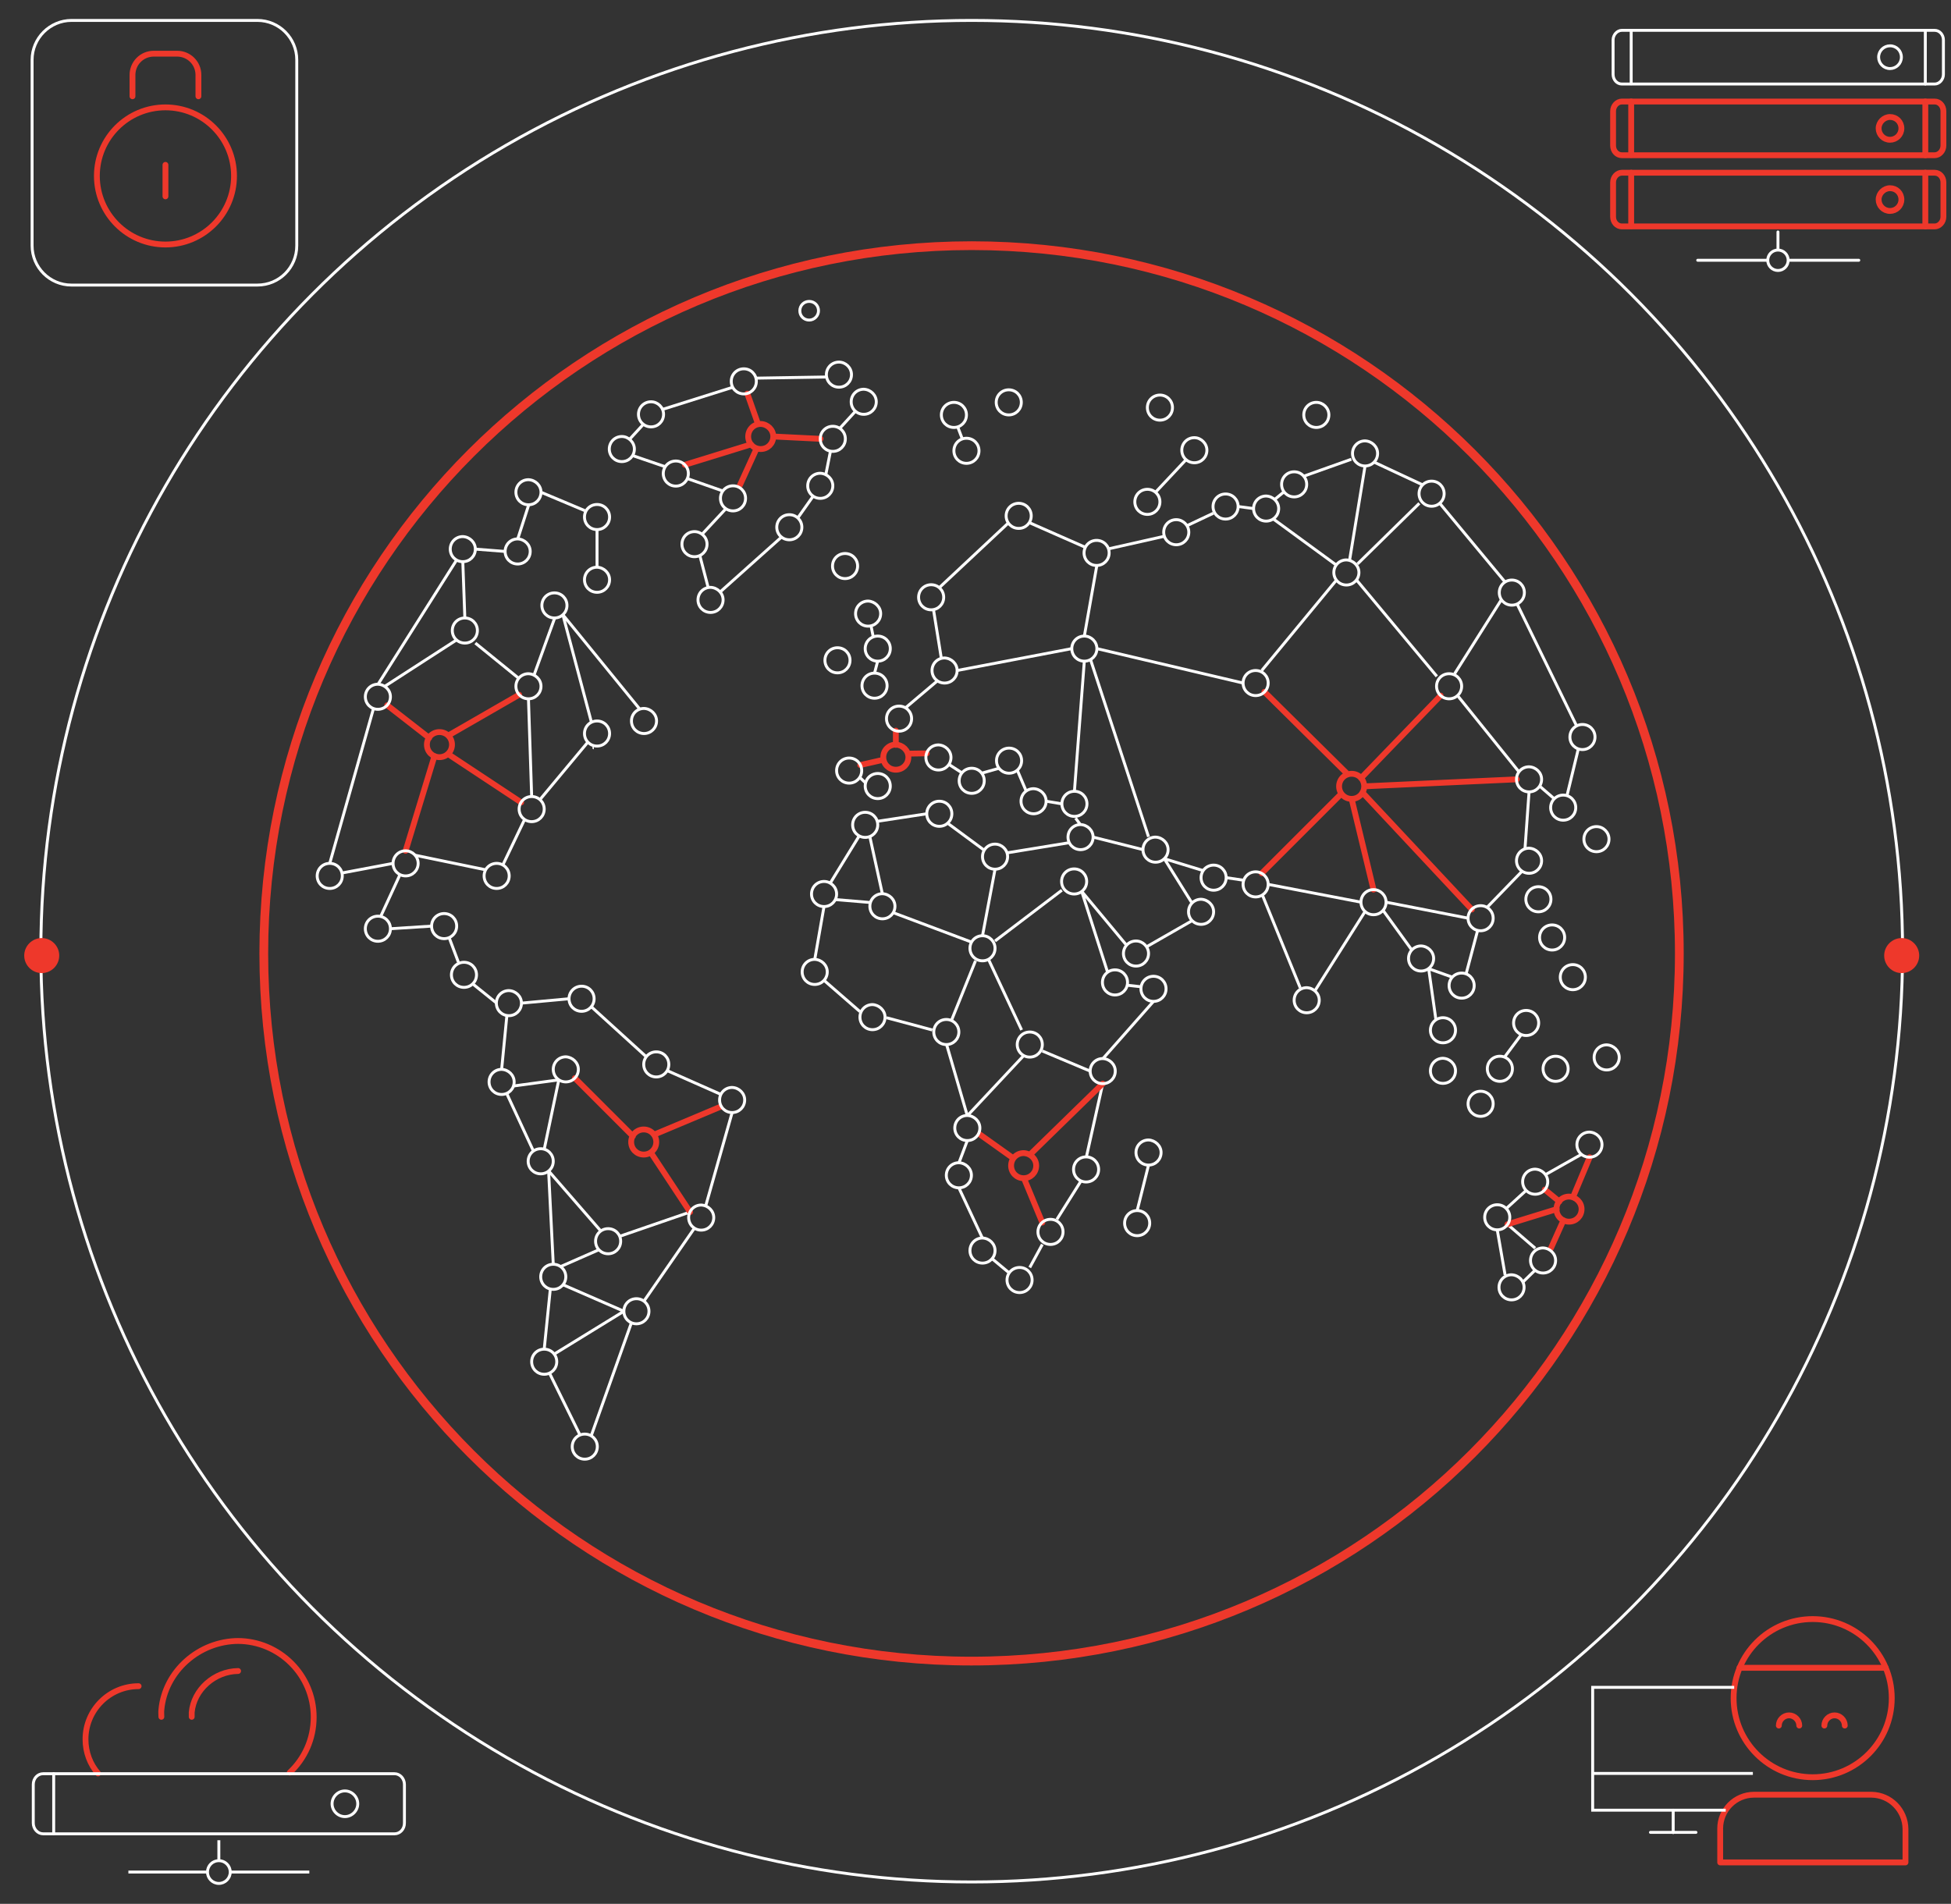 <?xml version="1.0" encoding="utf-8"?>
<!-- Generator: Adobe Illustrator 24.3.0, SVG Export Plug-In . SVG Version: 6.00 Build 0)  -->
<svg version="1.1" id="Layer_1" xmlns="http://www.w3.org/2000/svg" xmlns:xlink="http://www.w3.org/1999/xlink" x="0px" y="0px"
	 viewBox="0 0 668.6 652.5" style="enable-background:new 0 0 668.6 652.5;" xml:space="preserve">
<rect x="0" y="0" width="668.6" height="652.5" fill="#333333" stroke="none"/>
<style type="text/css">
	.dns0{fill:none;stroke:#ffffff;stroke-miterlimit:10;}
	.dns1{fill:#ee382b;}
	.dns2{fill:none;stroke:#ee382b;stroke-width:3;stroke-linecap:round;stroke-linejoin:round;stroke-miterlimit:10;}
	.dns3{fill:url(#SVGID_1_);stroke:#ffffff;stroke-miterlimit:10;}
	.dns4{fill:none;stroke:#ee382b;stroke-width:2;stroke-linecap:round;stroke-linejoin:round;stroke-miterlimit:10;}
	.dns5{fill:none;stroke:#ffffff;stroke-linecap:round;stroke-linejoin:round;stroke-miterlimit:10;}
</style>
<circle class="dns0" cx="333" cy="326" r="319"/>
<g>
	<path id="svg-ico" class="dns1" d="M20.3,327.5c0,3.3-2.7,6-6,6s-6-2.7-6-6s2.7-6,6-6S20.3,324.2,20.3,327.5z"/>
		<animateTransform  accumulate="none" additive="replace" attributeName="transform" calcMode="linear" dur="10s" fill="remove" from="0 325 320" repeatCount="indefinite" restart="always" to="360 340 325" type="rotate">
		</animateTransform>
</g>
<g>
	<path id="svg-ico" class="dns1" d="M657.7,327.5c0,3.3-2.7,6-6,6s-6-2.7-6-6s2.7-6,6-6S657.7,324.2,657.7,327.5z"/>
		<animateTransform  accumulate="none" additive="replace" attributeName="transform" calcMode="linear" dur="20s" fill="remove" from="0 345 320" repeatCount="indefinite" restart="always" to="-360 322 323" type="rotate">
		</animateTransform>
</g>
<path id="svg-concept" class="dns2" d="M575.5,326.8c0,134-108.6,242.5-242.6,242.5S90.4,460.7,90.4,326.8
	C90.4,192.8,199,84.2,333,84.2C466.9,84.2,575.5,192.8,575.5,326.8z"/>
<radialGradient id="SVGID_1_" cx="203.5" cy="394.7" r="0" gradientTransform="matrix(1 0 0 -1 0 651)" gradientUnits="userSpaceOnUse">
	<stop  offset="0" style="stop-color:#ffffff"/>
	<stop  offset="0.199" style="stop-color:#ffffff"/>
	<stop  offset="0.347" style="stop-color:#ffffff"/>
	<stop  offset="0.479" style="stop-color:#ffffff"/>
	<stop  offset="0.601" style="stop-color:#ffffff"/>
	<stop  offset="0.717" style="stop-color:#ffffff"/>
	<stop  offset="0.828" style="stop-color:#ffffff"/>
	<stop  offset="0.932" style="stop-color:#ffffff"/>
	<stop  offset="1" style="stop-color:#ffffff"/>
</radialGradient>
<path class="dns3" d="M203.5,256.3C203.4,256.3,203.4,256.3,203.5,256.3z"/>
<path class="dns0" d="M328.2,146.3l1.6,4.2 M396,168.7l10.5-11.2 M242.7,201.4l-2.9-11.1 M240.6,183.1l8.2-8.8 M247.8,168.3
	l-12.3-4.3 M247,202.7l20.9-18.7 M273.4,177.5l5.3-7.5 M283,162.7l1.6-8.1 M287.8,146.8l5.4-5.9 M283.3,129.2l-24.2,0.4
	 M251.2,132.7l-23.8,7.5 M220.5,145.4l-4.6,5 M228.1,160l-11.4-3.9 M198.8,491.9l-10.5-21.3 M189.9,464.1l23.9-14.7 M213.8,449.4
	l-20.9-9.1 M192.1,434.1l13.2-5.8 M205.9,421.9L188,401.3 M212.7,423.6l23.8-8.2 M247.1,375.1l-18.3-8.1 M186.5,393.9l5-23.8
	 M191.5,370.1l-15.5,2.1 M171.9,366.6l1.8-18.5 M178.7,343.8l16.3-1.5 M202.6,345l18.9,17.2 M170.2,343.8l-8.2-6.6 M157.1,329.8
	l-3.2-8.5 M148,317.4l-14.2,0.9 M130.5,314l6.6-14.3 M134.7,295.9l-17.5,3.3 M113,295.9l15-53.1 M131.9,235.2l24.6-15.9
	 M162.9,220.4l14.9,12.1 M183,231.4l7.1-19.6 M192.9,210.7l26.4,32.4 M202.7,247.6l-9.8-36.9 M181.1,239.5l1.1,33.5 M179.8,280.8
	l-7.5,15.7 M142.2,293.1l24.2,5 M159.3,211.8l-0.7-19.3 M162.9,188.2l10.3,0.8 M177.4,184.8l3.8-11.8 M185.4,168.7l15,6.3
	 M204.6,181.4v13.1 M340,431.4l5.9,4.9 M352.9,434.4l4.3-7.9 M362.2,417.9l8.1-12.9 M336.7,424.4l-8.1-17.3 M328.6,398.6l2.9-7.7
	 M331.5,382.4l19.4-20.7 M324.4,358l7.1,24.4 M357.2,360.2l16.4,6.9 M372.3,396.5l5.6-25.1 M377.9,362.9l17.4-19.7 M386.6,337.7
	l4.5,0.5 M379.6,333.3l-8.9-27.8 M386.1,324l-15.4-18.5 M392.9,324.5l15.7-9 M408.3,309.2l-9.3-14.9 M412.4,298.4l-13.4-4.1
	 M420.2,300.8l6.1,0.9 M432.6,306.7l13,31.9 M450.6,339.6l17.2-27.2 M473.9,311.9l10,13.8 M489.6,332l2.5,17.6 M497.7,334.9
	l-8.1-2.9 M502.5,333.5l3.9-14.7 M509.6,311l12-12.4 M522.6,291l1.4-19.6 M527.6,269.4l5.1,4.4 M537,272.7l3.9-16.1 M540.3,248.8
	L519.9,207 M515.8,199.5l-22.4-27 M487.6,166.2l-16.7-7.8 M467.8,159.7l-5.3,32.3 M463.1,157.4l-16.3,5.8 M440.1,168.5l-3.3,2.7
	 M436.4,177.9l21.6,15.8 M429.6,174.3l-5.3-0.7 M415.8,175.9l-9.1,4.3 M399,183.8l-19.1,4.3 M372,187.6l-19.3-8.5 M345.6,179.2
	l-23.7,22.2 M319.9,208.9l2.7,16.8 M298.5,214.5l0.7,3.5 M300.8,226.5l-1.1,4.2 M310.3,242.6l11-9.3 M294.6,266.4l2.1,2 M325.2,262
	l4.5,2.9 M336.4,265l6-1.7 M348.6,263.9l3.1,7.3 M358.5,274.6l5.4,0.9 M368.6,280.4l1.7,2.3 M366.5,288.8l-21.4,3.5 M337.3,291.4
	l-12.6-9.3 M317.6,278.9l-17,2.6 M294.5,286.4l-10,16.3 M298.1,286.8l4.3,19.6 M306.1,312.8l26.9,10.1 M341,297.9l-4.3,22.8
	 M363.9,305.1L341,322.5 M338.8,328.9l11.3,24.1 M334.3,329.3l-8.1,20.1 M319.5,353l-15.7-4.2 M294.7,346.7L282.4,336 M279.2,328.9
	l3.2-18.3 M286.2,308.3l11.9,1 M328,229.8l39.3-7.5 M375.9,193.7l-4.3,24.3 M375.9,222.3l50.1,11.8 M371.6,226.5l-3.4,44.7
	 M499.5,238.4l21.1,26.2 M514.6,205.4l-16.1,25.5 M486.4,172.5l-21.2,20.8 M464.9,198.8l27.5,33 M458,198.8l-25.6,31 M434.6,303.1
	l31.8,6.1 M475,309.2l28.2,5.5 M393.6,286.8L373.7,226 M374.6,286.9l17.1,4.3 M515.8,437l-2.7-15.5 M516.2,414.2l6.8-6.2
	 M529.6,402.6l12.4-7 M521.9,439.4l4.2-4.1 M526.1,427.8l-9.5-8.2 M515.6,362.3l5.8-7.8 M393.6,399.3l-3.9,15.6 M202.6,492.1
	l13.8-38.8 M186.5,462.4l2.1-20.7 M189.6,433.3l-1.6-32 M220.7,445.9l17.3-25 M241.9,413.1l9-31.8 M173.8,375.1l9,19.4 M185,274.1
	l16.5-19.8 M129.5,234.6l27-42.7"/>
<g id="svg-concept">
	<path id="svg-concept" class="dns4" d="M467.5,269.5c0,2.4-1.9,4.3-4.3,4.3s-4.3-1.9-4.3-4.3s1.9-4.3,4.3-4.3
		S467.5,267.1,467.5,269.5z M542,414.4c0,2.4-1.9,4.3-4.3,4.3s-4.3-1.9-4.3-4.3s1.9-4.3,4.3-4.3C540.1,410.2,542,412.1,542,414.4z
		 M355.1,399.5c0,2.4-1.9,4.3-4.3,4.3s-4.3-1.9-4.3-4.3s1.9-4.3,4.3-4.3C353.2,395.3,355.1,397.2,355.1,399.5z M154.9,255.2
		c0,2.4-1.9,4.3-4.3,4.3s-4.3-1.9-4.3-4.3s1.9-4.3,4.3-4.3S154.9,252.8,154.9,255.2z M224.9,391.4c0,2.4-1.9,4.3-4.3,4.3
		s-4.3-1.9-4.3-4.3s1.9-4.3,4.3-4.3S224.9,389,224.9,391.4z M265,149.6c0,2.4-1.9,4.3-4.3,4.3s-4.3-1.9-4.3-4.3s1.9-4.3,4.3-4.3
		C263.1,145.4,265,147.3,265,149.6z M281.2,150.4l-16.2-0.8 M256.1,134.9l3.7,10.5 M257.4,152.3l-22.7,7 M259.2,153.9l-5.6,12.3
		 M236.5,415.4l-13.2-20 M224.1,388.9l22.6-9.5 M197,369.5l19.9,19.9 M132.7,241.7l14.4,11.2 M153.6,252.1l24.3-14 M153.5,258.4
		l25.1,16.6 M148.9,259.1l-9.9,32.5 M357.2,419l-6.3-15.2 M335.8,388.8l10.8,7.7 M352.9,395.8l25-24.4 M307,250.4v4.9 M302.7,260.4
		l-7.9,1.8 M433.3,237.1l28.2,27.9 M466.4,266.7l27.3-28.3 M432.4,299.3l26.8-26.8 M463.2,273.8l7.5,31.1 M466.9,271.6l37.5,40.1
		 M467.5,269.5l52.3-2.4 M544.8,396.6l-5.7,13.6 M535.8,418.2l-4.3,9.6 M533.5,414.4l-16.9,5.2 M534.4,411.8l-5-4.1 M311.3,259.5
		c0,2.4-1.9,4.3-4.3,4.3s-4.3-1.9-4.3-4.3s1.9-4.3,4.3-4.3C309.3,255.3,311.3,257.2,311.3,259.5z M311.1,258.3l6.5-0.1"/>
</g>
<path class="dns5" d="M277.3,109.7c-1.8,0-3.2-1.4-3.2-3.2c0-1.8,1.4-3.2,3.2-3.2s3.2,1.4,3.2,3.2
	C280.5,108.2,279.1,109.7,277.3,109.7z"/>
<path class="dns0" d="M353.7,438.7c0,2.4-1.9,4.3-4.3,4.3s-4.3-1.9-4.3-4.3s1.9-4.3,4.3-4.3S353.7,436.3,353.7,438.7z M341,428.6
	c0,2.4-1.9,4.3-4.3,4.3s-4.3-1.9-4.3-4.3s1.9-4.3,4.3-4.3C339.1,424.4,341,426.3,341,428.6z M376.5,400.8c0,2.4-1.9,4.3-4.3,4.3
	s-4.3-1.9-4.3-4.3s1.9-4.3,4.3-4.3S376.5,398.4,376.5,400.8z M382.2,367.1c0,2.4-1.9,4.3-4.3,4.3s-4.3-1.9-4.3-4.3s1.9-4.3,4.3-4.3
	C380.3,362.9,382.2,364.8,382.2,367.1z M399.6,338.9c0,2.4-1.9,4.3-4.3,4.3s-4.3-1.9-4.3-4.3s1.9-4.3,4.3-4.3
	S399.6,336.5,399.6,338.9z M386.4,336.7c0,2.4-1.9,4.3-4.3,4.3s-4.3-1.9-4.3-4.3s1.9-4.3,4.3-4.3S386.4,334.3,386.4,336.7z
	 M372.4,302.1c0,2.4-1.9,4.3-4.3,4.3s-4.3-1.9-4.3-4.3s1.9-4.3,4.3-4.3S372.4,299.7,372.4,302.1z M393.6,326.8
	c0,2.4-1.9,4.3-4.3,4.3s-4.3-1.9-4.3-4.3s1.9-4.3,4.3-4.3C391.6,322.5,393.6,324.4,393.6,326.8z M415.9,312.5c0,2.4-1.9,4.3-4.3,4.3
	s-4.3-1.9-4.3-4.3s1.9-4.3,4.3-4.3C414,308.3,415.9,310.2,415.9,312.5z M374.6,286.9c0,2.4-1.9,4.3-4.3,4.3s-4.3-1.9-4.3-4.3
	s1.9-4.3,4.3-4.3C372.7,282.7,374.6,284.6,374.6,286.9z M372.5,275.5c0,2.4-1.9,4.3-4.3,4.3s-4.3-1.9-4.3-4.3s1.9-4.3,4.3-4.3
	S372.5,273.1,372.5,275.5z M358.5,274.6c0,2.4-1.9,4.3-4.3,4.3s-4.3-1.9-4.3-4.3s1.9-4.3,4.3-4.3
	C356.6,270.4,358.5,272.3,358.5,274.6z M345.3,293.6c0,2.4-1.9,4.3-4.3,4.3s-4.3-1.9-4.3-4.3s1.9-4.3,4.3-4.3
	C343.3,289.3,345.3,291.2,345.3,293.6z M300.8,282.7c0,2.4-1.9,4.3-4.3,4.3s-4.3-1.9-4.3-4.3s1.9-4.3,4.3-4.3
	S300.8,280.3,300.8,282.7z M325.9,259.6c0,2.4-1.9,4.3-4.3,4.3s-4.3-1.9-4.3-4.3s1.9-4.3,4.3-4.3C324,255.4,325.9,257.3,325.9,259.6
	z M337.3,267.6c0,2.4-1.9,4.3-4.3,4.3s-4.3-1.9-4.3-4.3s1.9-4.3,4.3-4.3S337.3,265.2,337.3,267.6z M328,229.8c0,2.4-1.9,4.3-4.3,4.3
	s-4.3-1.9-4.3-4.3s1.9-4.3,4.3-4.3C326.1,225.6,328,227.5,328,229.8z M323.4,204.7c0,2.4-1.9,4.3-4.3,4.3s-4.3-1.9-4.3-4.3
	s1.9-4.3,4.3-4.3S323.4,202.3,323.4,204.7z M353.4,176.8c0,2.4-1.9,4.3-4.3,4.3s-4.3-1.9-4.3-4.3s1.9-4.3,4.3-4.3
	S353.4,174.4,353.4,176.8z M380.1,189.5c0,2.4-1.9,4.3-4.3,4.3s-4.3-1.9-4.3-4.3s1.9-4.3,4.3-4.3S380.1,187.1,380.1,189.5z
	 M407.4,182.4c0,2.4-1.9,4.3-4.3,4.3s-4.3-1.9-4.3-4.3s1.9-4.3,4.3-4.3C405.4,178.1,407.4,180,407.4,182.4z M424.3,173.6
	c0,2.4-1.9,4.3-4.3,4.3s-4.3-1.9-4.3-4.3s1.9-4.3,4.3-4.3S424.3,171.2,424.3,173.6z M447.8,166c0,2.4-1.9,4.3-4.3,4.3
	s-4.3-1.9-4.3-4.3s1.9-4.3,4.3-4.3S447.8,163.6,447.8,166z M438.2,174.3c0,2.4-1.9,4.3-4.3,4.3s-4.3-1.9-4.3-4.3s1.9-4.3,4.3-4.3
	C436.3,170.1,438.2,172,438.2,174.3z M472.1,155.4c0,2.4-1.9,4.3-4.3,4.3s-4.3-1.9-4.3-4.3s1.9-4.3,4.3-4.3
	C470.2,151.2,472.1,153.1,472.1,155.4z M494.9,169.2c0,2.4-1.9,4.3-4.3,4.3s-4.3-1.9-4.3-4.3s1.9-4.3,4.3-4.3
	S494.9,166.8,494.9,169.2z M546.6,252.6c0,2.4-1.9,4.3-4.3,4.3s-4.3-1.9-4.3-4.3s1.9-4.3,4.3-4.3S546.6,250.2,546.6,252.6
	L546.6,252.6z M540,276.8c0,2.4-1.9,4.3-4.3,4.3s-4.3-1.9-4.3-4.3s1.9-4.3,4.3-4.3S540,274.4,540,276.8z M528.3,267.1
	c0,2.4-1.9,4.3-4.3,4.3s-4.3-1.9-4.3-4.3s1.9-4.3,4.3-4.3C526.4,262.9,528.3,264.8,528.3,267.1z M528.3,295c0,2.4-1.9,4.3-4.3,4.3
	s-4.3-1.9-4.3-4.3s1.9-4.3,4.3-4.3C526.4,290.8,528.3,292.7,528.3,295z M511.7,314.7c0,2.4-1.9,4.3-4.3,4.3s-4.3-1.9-4.3-4.3
	s1.9-4.3,4.3-4.3S511.7,312.3,511.7,314.7z M505.2,337.8c0,2.4-1.9,4.3-4.3,4.3s-4.3-1.9-4.3-4.3s1.9-4.3,4.3-4.3
	S505.2,335.4,505.2,337.8z M491.3,328.5c0,2.4-1.9,4.3-4.3,4.3s-4.3-1.9-4.3-4.3s1.9-4.3,4.3-4.3
	C489.4,324.3,491.3,326.2,491.3,328.5z M475,309.2c0,2.4-1.9,4.3-4.3,4.3s-4.3-1.9-4.3-4.3s1.9-4.3,4.3-4.3
	C473,304.9,475,306.8,475,309.2z M434.6,303.1c0,2.4-1.9,4.3-4.3,4.3s-4.3-1.9-4.3-4.3s1.9-4.3,4.3-4.3S434.6,300.7,434.6,303.1z
	 M500.9,235.2c0,2.4-1.9,4.3-4.3,4.3s-4.3-1.9-4.3-4.3s1.9-4.3,4.3-4.3S500.9,232.8,500.9,235.2z M375.9,222.3
	c0,2.4-1.9,4.3-4.3,4.3s-4.3-1.9-4.3-4.3s1.9-4.3,4.3-4.3C373.9,218,375.9,219.9,375.9,222.3z M434.6,234.1c0,2.4-1.9,4.3-4.3,4.3
	s-4.3-1.9-4.3-4.3s1.9-4.3,4.3-4.3S434.6,231.7,434.6,234.1z M420.2,300.8c0,2.4-1.9,4.3-4.3,4.3s-4.3-1.9-4.3-4.3s1.9-4.3,4.3-4.3
	S420.2,298.4,420.2,300.8z M498.8,353.1c0,2.4-1.9,4.3-4.3,4.3s-4.3-1.9-4.3-4.3s1.9-4.3,4.3-4.3S498.8,350.7,498.8,353.1z
	 M549,392.3c0,2.4-1.9,4.3-4.3,4.3s-4.3-1.9-4.3-4.3s1.9-4.3,4.3-4.3C547.1,388.1,549,390,549,392.3z M394,419.2
	c0,2.4-1.9,4.3-4.3,4.3s-4.3-1.9-4.3-4.3s1.9-4.3,4.3-4.3S394,416.8,394,419.2z M397.9,395c0,2.4-1.9,4.3-4.3,4.3s-4.3-1.9-4.3-4.3
	s1.9-4.3,4.3-4.3C395.9,390.8,397.9,392.7,397.9,395z M543.3,334.9c0,2.4-1.9,4.3-4.3,4.3s-4.3-1.9-4.3-4.3s1.9-4.3,4.3-4.3
	S543.3,332.5,543.3,334.9z M551.4,287.6c0,2.4-1.9,4.3-4.3,4.3s-4.3-1.9-4.3-4.3s1.9-4.3,4.3-4.3S551.4,285.3,551.4,287.6z
	 M554.9,362.4c0,2.4-1.9,4.3-4.3,4.3s-4.3-1.9-4.3-4.3s1.9-4.3,4.3-4.3C553,358.2,554.9,360.1,554.9,362.4z M537.4,366.3
	c0,2.4-1.9,4.3-4.3,4.3s-4.3-1.9-4.3-4.3s1.9-4.3,4.3-4.3S537.4,363.9,537.4,366.3z M511.7,378.3c0,2.4-1.9,4.3-4.3,4.3
	s-4.3-1.9-4.3-4.3s1.9-4.3,4.3-4.3S511.7,375.9,511.7,378.3z M498.8,367c0,2.4-1.9,4.3-4.3,4.3s-4.3-1.9-4.3-4.3s1.9-4.3,4.3-4.3
	C496.9,362.8,498.8,364.7,498.8,367z M536.2,321.3c0,2.4-1.9,4.3-4.3,4.3s-4.3-1.9-4.3-4.3s1.9-4.3,4.3-4.3S536.2,318.9,536.2,321.3
	z M531.5,308.2c0,2.4-1.9,4.3-4.3,4.3s-4.3-1.9-4.3-4.3s1.9-4.3,4.3-4.3S531.5,305.8,531.5,308.2z M530.4,405c0,2.4-1.9,4.3-4.3,4.3
	s-4.3-1.9-4.3-4.3s1.9-4.3,4.3-4.3C528.5,400.8,530.4,402.7,530.4,405z M304,235c0,2.4-1.9,4.3-4.3,4.3s-4.3-1.9-4.3-4.3
	s1.9-4.3,4.3-4.3S304,232.6,304,235z M291.3,226.3c0,2.4-1.9,4.3-4.3,4.3s-4.3-1.9-4.3-4.3s1.9-4.3,4.3-4.3S291.3,223.9,291.3,226.3
	z M286.7,306.4c0,2.4-1.9,4.3-4.3,4.3s-4.3-1.9-4.3-4.3s1.9-4.3,4.3-4.3C284.7,302.1,286.7,304,286.7,306.4z M283.5,333.1
	c0,2.4-1.9,4.3-4.3,4.3s-4.3-1.9-4.3-4.3s1.9-4.3,4.3-4.3C281.6,328.9,283.5,330.8,283.5,333.1z M306.7,310.6c0,2.4-1.9,4.3-4.3,4.3
	s-4.3-1.9-4.3-4.3s1.9-4.3,4.3-4.3C304.8,306.4,306.7,308.3,306.7,310.6z M341,325c0,2.4-1.9,4.3-4.3,4.3s-4.3-1.9-4.3-4.3
	s1.9-4.3,4.3-4.3S341,322.7,341,325z M357.2,358c0,2.4-1.9,4.3-4.3,4.3s-4.3-1.9-4.3-4.3s1.9-4.3,4.3-4.3S357.2,355.6,357.2,358z
	 M332.9,402.8c0,2.4-1.9,4.3-4.3,4.3s-4.3-1.9-4.3-4.3s1.9-4.3,4.3-4.3C331,398.6,332.9,400.5,332.9,402.8z M335.8,386.6
	c0,2.4-1.9,4.3-4.3,4.3s-4.3-1.9-4.3-4.3s1.9-4.3,4.3-4.3C333.9,382.4,335.8,384.3,335.8,386.6z M328.6,353.7c0,2.4-1.9,4.3-4.3,4.3
	s-4.3-1.9-4.3-4.3s1.9-4.3,4.3-4.3S328.6,351.3,328.6,353.7z M293.9,194c0,2.4-1.9,4.3-4.3,4.3s-4.3-1.9-4.3-4.3s1.9-4.3,4.3-4.3
	S293.9,191.6,293.9,194z M335.5,154.5c0,2.4-1.9,4.3-4.3,4.3s-4.3-1.9-4.3-4.3s1.9-4.3,4.3-4.3S335.5,152.1,335.5,154.5z
	 M331.2,142.2c0,2.4-1.9,4.3-4.3,4.3s-4.3-1.9-4.3-4.3s1.9-4.3,4.3-4.3S331.2,139.8,331.2,142.2z M350,137.9c0,2.4-1.9,4.3-4.3,4.3
	s-4.3-1.9-4.3-4.3s1.9-4.3,4.3-4.3S350,135.5,350,137.9z M401.8,139.7c0,2.4-1.9,4.3-4.3,4.3s-4.3-1.9-4.3-4.3s1.9-4.3,4.3-4.3
	S401.8,137.3,401.8,139.7z M413.6,154.3c0,2.4-1.9,4.3-4.3,4.3s-4.3-1.9-4.3-4.3s1.9-4.3,4.3-4.3C411.6,150,413.6,152,413.6,154.3z
	 M247.8,205.6c0,2.4-1.9,4.3-4.3,4.3s-4.3-1.9-4.3-4.3s1.9-4.3,4.3-4.3C245.9,201.4,247.8,203.3,247.8,205.6z M222.4,449.4
	c0,2.4-1.9,4.3-4.3,4.3s-4.3-1.9-4.3-4.3s1.9-4.3,4.3-4.3S222.4,447,222.4,449.4z M193.9,437.6c0,2.4-1.9,4.3-4.3,4.3
	s-4.3-1.9-4.3-4.3s1.9-4.3,4.3-4.3S193.9,435.2,193.9,437.6z M212.7,425.4c0,2.4-1.9,4.3-4.3,4.3s-4.3-1.9-4.3-4.3s1.9-4.3,4.3-4.3
	S212.7,423,212.7,425.4z M229.2,364.8c0,2.4-1.9,4.3-4.3,4.3s-4.3-1.9-4.3-4.3s1.9-4.3,4.3-4.3S229.2,362.4,229.2,364.8z
	 M203.6,342.3c0,2.4-1.9,4.3-4.3,4.3s-4.3-1.9-4.3-4.3s1.9-4.3,4.3-4.3S203.6,339.9,203.6,342.3z M178.7,343.8
	c0,2.4-1.9,4.3-4.3,4.3s-4.3-1.9-4.3-4.3s1.9-4.3,4.3-4.3C176.8,339.6,178.7,341.5,178.7,343.8z M163.3,334.1c0,2.4-1.9,4.3-4.3,4.3
	s-4.3-1.9-4.3-4.3s1.9-4.3,4.3-4.3S163.3,331.7,163.3,334.1z M117.3,300.2c0,2.4-1.9,4.3-4.3,4.3s-4.3-1.9-4.3-4.3s1.9-4.3,4.3-4.3
	S117.3,297.8,117.3,300.2z M143.3,295.9c0,2.4-1.9,4.3-4.3,4.3s-4.3-1.9-4.3-4.3s1.9-4.3,4.3-4.3
	C141.3,291.6,143.3,293.5,143.3,295.9z M174.5,300.2c0,2.4-1.9,4.3-4.3,4.3s-4.3-1.9-4.3-4.3s1.9-4.3,4.3-4.3
	S174.5,297.8,174.5,300.2z M186.5,277.3c0,2.4-1.9,4.3-4.3,4.3s-4.3-1.9-4.3-4.3s1.9-4.3,4.3-4.3S186.5,274.9,186.5,277.3z
	 M194.3,207.5c0,2.4-1.9,4.3-4.3,4.3s-4.3-1.9-4.3-4.3s1.9-4.3,4.3-4.3S194.3,205.1,194.3,207.5z M185.4,235.2
	c0,2.4-1.9,4.3-4.3,4.3s-4.3-1.9-4.3-4.3s1.9-4.3,4.3-4.3C183.5,231,185.4,232.9,185.4,235.2z M163.6,216.1c0,2.4-1.9,4.3-4.3,4.3
	s-4.3-1.9-4.3-4.3s1.9-4.3,4.3-4.3S163.6,213.7,163.6,216.1z M185.4,168.7c0,2.4-1.9,4.3-4.3,4.3s-4.3-1.9-4.3-4.3s1.9-4.3,4.3-4.3
	C183.5,164.5,185.4,166.4,185.4,168.7z M181.7,189c0,2.4-1.9,4.3-4.3,4.3s-4.3-1.9-4.3-4.3s1.9-4.3,4.3-4.3
	C179.8,184.8,181.7,186.7,181.7,189z M208.9,177.2c0,2.4-1.9,4.3-4.3,4.3s-4.3-1.9-4.3-4.3s1.9-4.3,4.3-4.3S208.9,174.8,208.9,177.2
	z M208.9,198.7c0,2.4-1.9,4.3-4.3,4.3s-4.3-1.9-4.3-4.3s1.9-4.3,4.3-4.3C207,194.5,208.9,196.4,208.9,198.7z M133.8,238.8
	c0,2.4-1.9,4.3-4.3,4.3s-4.3-1.9-4.3-4.3s1.9-4.3,4.3-4.3C131.9,234.6,133.8,236.5,133.8,238.8z M198.2,366.5c0,2.4-1.9,4.3-4.3,4.3
	s-4.3-1.9-4.3-4.3s1.9-4.3,4.3-4.3C196.2,362.3,198.2,364.2,198.2,366.5z M242.3,186.5c0,2.4-1.9,4.3-4.3,4.3s-4.3-1.9-4.3-4.3
	s1.9-4.3,4.3-4.3C240.3,182.2,242.3,184.1,242.3,186.5z M274.8,180.7c0,2.4-1.9,4.3-4.3,4.3s-4.3-1.9-4.3-4.3s1.9-4.3,4.3-4.3
	S274.8,178.3,274.8,180.7z M289.7,150.4c0,2.4-1.9,4.3-4.3,4.3s-4.3-1.9-4.3-4.3s1.9-4.3,4.3-4.3S289.7,148,289.7,150.4z
	 M300.3,137.7c0,2.4-1.9,4.3-4.3,4.3s-4.3-1.9-4.3-4.3s1.9-4.3,4.3-4.3C298.4,133.5,300.3,135.4,300.3,137.7z M291.8,128.4
	c0,2.4-1.9,4.3-4.3,4.3s-4.3-1.9-4.3-4.3s1.9-4.3,4.3-4.3C289.8,124.1,291.8,126,291.8,128.4z M259.2,130.7c0,2.4-1.9,4.3-4.3,4.3
	s-4.3-1.9-4.3-4.3s1.9-4.3,4.3-4.3S259.2,128.3,259.2,130.7z M227.4,142c0,2.4-1.9,4.3-4.3,4.3s-4.3-1.9-4.3-4.3s1.9-4.3,4.3-4.3
	C225.4,137.7,227.4,139.6,227.4,142z M217.4,153.9c0,2.4-1.9,4.3-4.3,4.3s-4.3-1.9-4.3-4.3s1.9-4.3,4.3-4.3
	C215.4,149.6,217.4,151.6,217.4,153.9z M235.9,162.3c0,2.4-1.9,4.3-4.3,4.3s-4.3-1.9-4.3-4.3s1.9-4.3,4.3-4.3
	S235.9,159.9,235.9,162.3z M255.2,377c0,2.4-1.9,4.3-4.3,4.3s-4.3-1.9-4.3-4.3s1.9-4.3,4.3-4.3C253.3,372.8,255.2,374.7,255.2,377z
	 M244.6,417.3c0,2.4-1.9,4.3-4.3,4.3s-4.3-1.9-4.3-4.3s1.9-4.3,4.3-4.3C242.7,413.1,244.6,415,244.6,417.3z M204.7,495.8
	c0,2.4-1.9,4.3-4.3,4.3s-4.3-1.9-4.3-4.3s1.9-4.3,4.3-4.3S204.7,493.4,204.7,495.8z M190.8,466.7c0,2.4-1.9,4.3-4.3,4.3
	s-4.3-1.9-4.3-4.3s1.9-4.3,4.3-4.3S190.8,464.3,190.8,466.7z M176.2,370.8c0,2.4-1.9,4.3-4.3,4.3s-4.3-1.9-4.3-4.3s1.9-4.3,4.3-4.3
	C174.3,366.6,176.2,368.5,176.2,370.8z M189.6,398c0,2.4-1.9,4.3-4.3,4.3s-4.3-1.9-4.3-4.3s1.9-4.3,4.3-4.3S189.6,395.6,189.6,398z
	 M225,247.1c0,2.4-1.9,4.3-4.3,4.3s-4.3-1.9-4.3-4.3s1.9-4.3,4.3-4.3C223.1,242.9,225,244.8,225,247.1z M162.9,188.2
	c0,2.4-1.9,4.3-4.3,4.3s-4.3-1.9-4.3-4.3s1.9-4.3,4.3-4.3C161,184,162.9,185.9,162.9,188.2z M208.9,251.4c0,2.4-1.9,4.3-4.3,4.3
	s-4.3-1.9-4.3-4.3s1.9-4.3,4.3-4.3S208.9,249,208.9,251.4z M156.5,317.4c0,2.4-1.9,4.3-4.3,4.3s-4.3-1.9-4.3-4.3s1.9-4.3,4.3-4.3
	S156.5,315,156.5,317.4z M133.8,318.3c0,2.4-1.9,4.3-4.3,4.3s-4.3-1.9-4.3-4.3s1.9-4.3,4.3-4.3C131.9,314,133.8,315.9,133.8,318.3z
	 M285.4,166.5c0,2.4-1.9,4.3-4.3,4.3s-4.3-1.9-4.3-4.3s1.9-4.3,4.3-4.3C283.5,162.3,285.4,164.2,285.4,166.5z M255.5,170.8
	c0,2.4-1.9,4.3-4.3,4.3s-4.3-1.9-4.3-4.3s1.9-4.3,4.3-4.3S255.5,168.4,255.5,170.8z M364.3,422.2c0,2.4-1.9,4.3-4.3,4.3
	s-4.3-1.9-4.3-4.3s1.9-4.3,4.3-4.3S364.3,419.8,364.3,422.2z M326.2,278.9c0,2.4-1.9,4.3-4.3,4.3s-4.3-1.9-4.3-4.3s1.9-4.3,4.3-4.3
	S326.2,276.5,326.2,278.9z M303.3,348.6c0,2.4-1.9,4.3-4.3,4.3s-4.3-1.9-4.3-4.3s1.9-4.3,4.3-4.3
	C301.3,344.4,303.3,346.3,303.3,348.6z M295.3,264.1c0,2.4-1.9,4.3-4.3,4.3s-4.3-1.9-4.3-4.3s1.9-4.3,4.3-4.3
	S295.3,261.7,295.3,264.1z M305.1,269.4c0,2.4-1.9,4.3-4.3,4.3s-4.3-1.9-4.3-4.3s1.9-4.3,4.3-4.3S305.1,267,305.1,269.4z
	 M312.4,246.3c0,2.4-1.9,4.3-4.3,4.3s-4.3-1.9-4.3-4.3s1.9-4.3,4.3-4.3S312.4,243.9,312.4,246.3z M522.3,441.2
	c0,2.4-1.9,4.3-4.3,4.3s-4.3-1.9-4.3-4.3s1.9-4.3,4.3-4.3C520.4,437,522.3,438.9,522.3,441.2z M533.1,432c0,2.4-1.9,4.3-4.3,4.3
	s-4.3-1.9-4.3-4.3s1.9-4.3,4.3-4.3C531.2,427.8,533.1,429.7,533.1,432z M517.4,417.2c0,2.4-1.9,4.3-4.3,4.3s-4.3-1.9-4.3-4.3
	s1.9-4.3,4.3-4.3C515.5,412.9,517.4,414.8,517.4,417.2z M350.1,260.7c0,2.4-1.9,4.3-4.3,4.3s-4.3-1.9-4.3-4.3s1.9-4.3,4.3-4.3
	S350.1,258.3,350.1,260.7z M452.1,342.8c0,2.4-1.9,4.3-4.3,4.3s-4.3-1.9-4.3-4.3s1.9-4.3,4.3-4.3
	C450.2,338.6,452.1,340.5,452.1,342.8z M400.3,291.2c0,2.4-1.9,4.3-4.3,4.3s-4.3-1.9-4.3-4.3s1.9-4.3,4.3-4.3
	C398.4,287,400.3,288.9,400.3,291.2z M518.3,366.3c0,2.4-1.9,4.3-4.3,4.3s-4.3-1.9-4.3-4.3s1.9-4.3,4.3-4.3
	C516.4,362,518.3,363.9,518.3,366.3z M527.3,350.6c0,2.4-1.9,4.3-4.3,4.3s-4.3-1.9-4.3-4.3s1.9-4.3,4.3-4.3S527.3,348.2,527.3,350.6
	z M305.1,222.3c0,2.4-1.9,4.3-4.3,4.3s-4.3-1.9-4.3-4.3s1.9-4.3,4.3-4.3S305.1,219.9,305.1,222.3z M301.8,210.3
	c0,2.4-1.9,4.3-4.3,4.3s-4.3-1.9-4.3-4.3s1.9-4.3,4.3-4.3C299.8,206.1,301.8,208,301.8,210.3z M522.4,203.1c0,2.4-1.9,4.3-4.3,4.3
	s-4.3-1.9-4.3-4.3s1.9-4.3,4.3-4.3S522.4,200.7,522.4,203.1z M465.7,196.2c0,2.4-1.9,4.3-4.3,4.3s-4.3-1.9-4.3-4.3s1.9-4.3,4.3-4.3
	C463.8,192,465.7,193.9,465.7,196.2z M397.5,172c0,2.4-1.9,4.3-4.3,4.3s-4.3-1.9-4.3-4.3s1.9-4.3,4.3-4.3S397.5,169.6,397.5,172z
	 M455.4,142.2c0,2.4-1.9,4.3-4.3,4.3s-4.3-1.9-4.3-4.3s1.9-4.3,4.3-4.3C453.4,137.9,455.4,139.8,455.4,142.2z"/>
<path id="svg-concept" class="dns4" d="M55.3,588.4c0-0.8-0.1-1.6,0-2.4c1.2-13.2,12.9-23.6,26.5-23.6h-0.4c14.4,0,26.1,11.7,26.1,26.1
	c0,7.5-3.1,14.2-8.2,19"/>
<path id="svg-concept" class="dns4" d="M81.6,572.7c-8.1,0.1-15.2,6.4-15.9,14.2v1.5 M47.5,577.9c-10.1,0-18.2,8.2-18.2,18.2c0,4.5,1.6,8.6,4.3,11.7"
	/>
<circle class="dns0" cx="75" cy="641.6" r="3.9"/>
<path class="dns0" d="M75,630.7v6.8 M44,641.6h26.9 M79,641.6h27"/>
<path class="dns5" d="M138.6,624.8c0,2.1-1.5,3.7-3.4,3.7H14.8c-1.9,0-3.4-1.7-3.4-3.7v-13.2c0-2.1,1.5-3.7,3.4-3.7h120.4
	c1.9,0,3.4,1.7,3.4,3.7L138.6,624.8L138.6,624.8z"/>
<path class="dns5" d="M18.4,607.9v20.6"/>
<path id="svg-concept_7_" class="dns0" d="M122.6,618.2c0,2.4-2,4.4-4.4,4.4s-4.4-2-4.4-4.4s2-4.4,4.4-4.4S122.6,615.8,122.6,618.2z"
	/>
<circle id="svg-concept" class="dns4" cx="621.2" cy="582" r="27.1"/>
<path id="svg-concept" class="dns4" d="M653,626.8v11.5h-63.5v-11.6c0-6.4,5.2-11.6,11.6-11.6h40.3C647.8,615.2,652.9,620.4,653,626.8L653,626.8z"/>
<path id="svg-concept" class="dns4" d="M632.2,591.4c0-1.9-1.6-3.5-3.5-3.5c-1.9,0-3.5,1.6-3.5,3.5 M616.6,591.4c0-1.9-1.6-3.5-3.5-3.5
	c-1.9,0-3.5,1.6-3.5,3.5 M596.1,571.6h50.1"/>
<path id="svg-concept_9_" class="dns0" d="M591.4,620.4h-45.6v-42.1h48.5 M545.9,607.8h54.8"/>
<path class="dns5" d="M573.4,620.4v7.7 M581.2,628h-15.6"/>
<line class="dns5" x1="559" y1="10.4" x2="559" y2="28.7"/>
<line id="svg-concept" class="dns4" x1="559" y1="34.8" x2="559" y2="53.1"/>
<line id="svg-concept" class="dns4" x1="559" y1="59.2" x2="559" y2="77.5"/>
<circle class="dns5" cx="609.3" cy="89.2" r="3.5"/>
<path class="dns5" d="M609.3,79.5v6 M581.8,89.2h24 M613,89.2h24"/>
<path class="dns5" d="M666,25.5c0,1.8-1.4,3.3-3,3.3H555.8c-1.7,0-3-1.5-3-3.3V13.7c0-1.8,1.4-3.3,3-3.3H663c1.7,0,3,1.5,3,3.3V25.5z
	"/>
<path class="dns5" d="M659.8,10.4v18.4"/>
<path id="svg-concept_12_" class="dns5" d="M651.6,19.6c0,2.2-1.8,3.9-3.9,3.9c-2.2,0-3.9-1.8-3.9-3.9c0-2.2,1.8-3.9,3.9-3.9
	C649.9,15.7,651.6,17.4,651.6,19.6z"/>
<path id="svg-concept" class="dns4" d="M666,49.9c0,1.8-1.4,3.3-3,3.3H555.8c-1.7,0-3-1.5-3-3.3V38.1c0-1.8,1.4-3.3,3-3.3H663c1.7,0,3,1.5,3,3.3V49.9z
	"/>
<path id="svg-concept" class="dns4" d="M659.8,34.8v18.4"/>
<path id="svg-concept" class="dns4" d="M651.6,44c0,2.2-1.8,3.9-3.9,3.9c-2.2,0-3.9-1.8-3.9-3.9s1.8-3.9,3.9-3.9
	C649.9,40.1,651.6,41.8,651.6,44z"/>
<path id="svg-concept" class="dns4" d="M666,74.3c0,1.8-1.4,3.3-3,3.3H555.8c-1.7,0-3-1.5-3-3.3V62.5c0-1.8,1.4-3.3,3-3.3H663c1.7,0,3,1.5,3,3.3V74.3z
	"/>
<path id="svg-concept" class="dns4" d="M659.8,59.2v18.4"/>
<path id="svg-concept" class="dns4" d="M651.6,68.4c0,2.2-1.8,3.9-3.9,3.9c-2.2,0-3.9-1.8-3.9-3.9s1.8-3.9,3.9-3.9
	C649.9,64.5,651.6,66.2,651.6,68.4z"/>
<g>
	<circle id="svg-concept" class="dns4" cx="56.7" cy="60.3" r="23.5"/>
	<path id="svg-concept" class="dns4" d="M56.7,56.5v10.8 M45.4,33v-7.3c0-4,3.2-7.3,7.3-7.3h8c4,0,7.3,3.2,7.3,7.3V33"/>
</g>
<path class="dns5" d="M88.2,97.7H24.5c-7.5,0-13.5-6.1-13.5-13.5V20.5C11,13.1,17.1,7,24.5,7h63.7c7.5,0,13.5,6.1,13.5,13.5v63.7
	C101.7,91.7,95.7,97.7,88.2,97.7z"/>
</svg>
